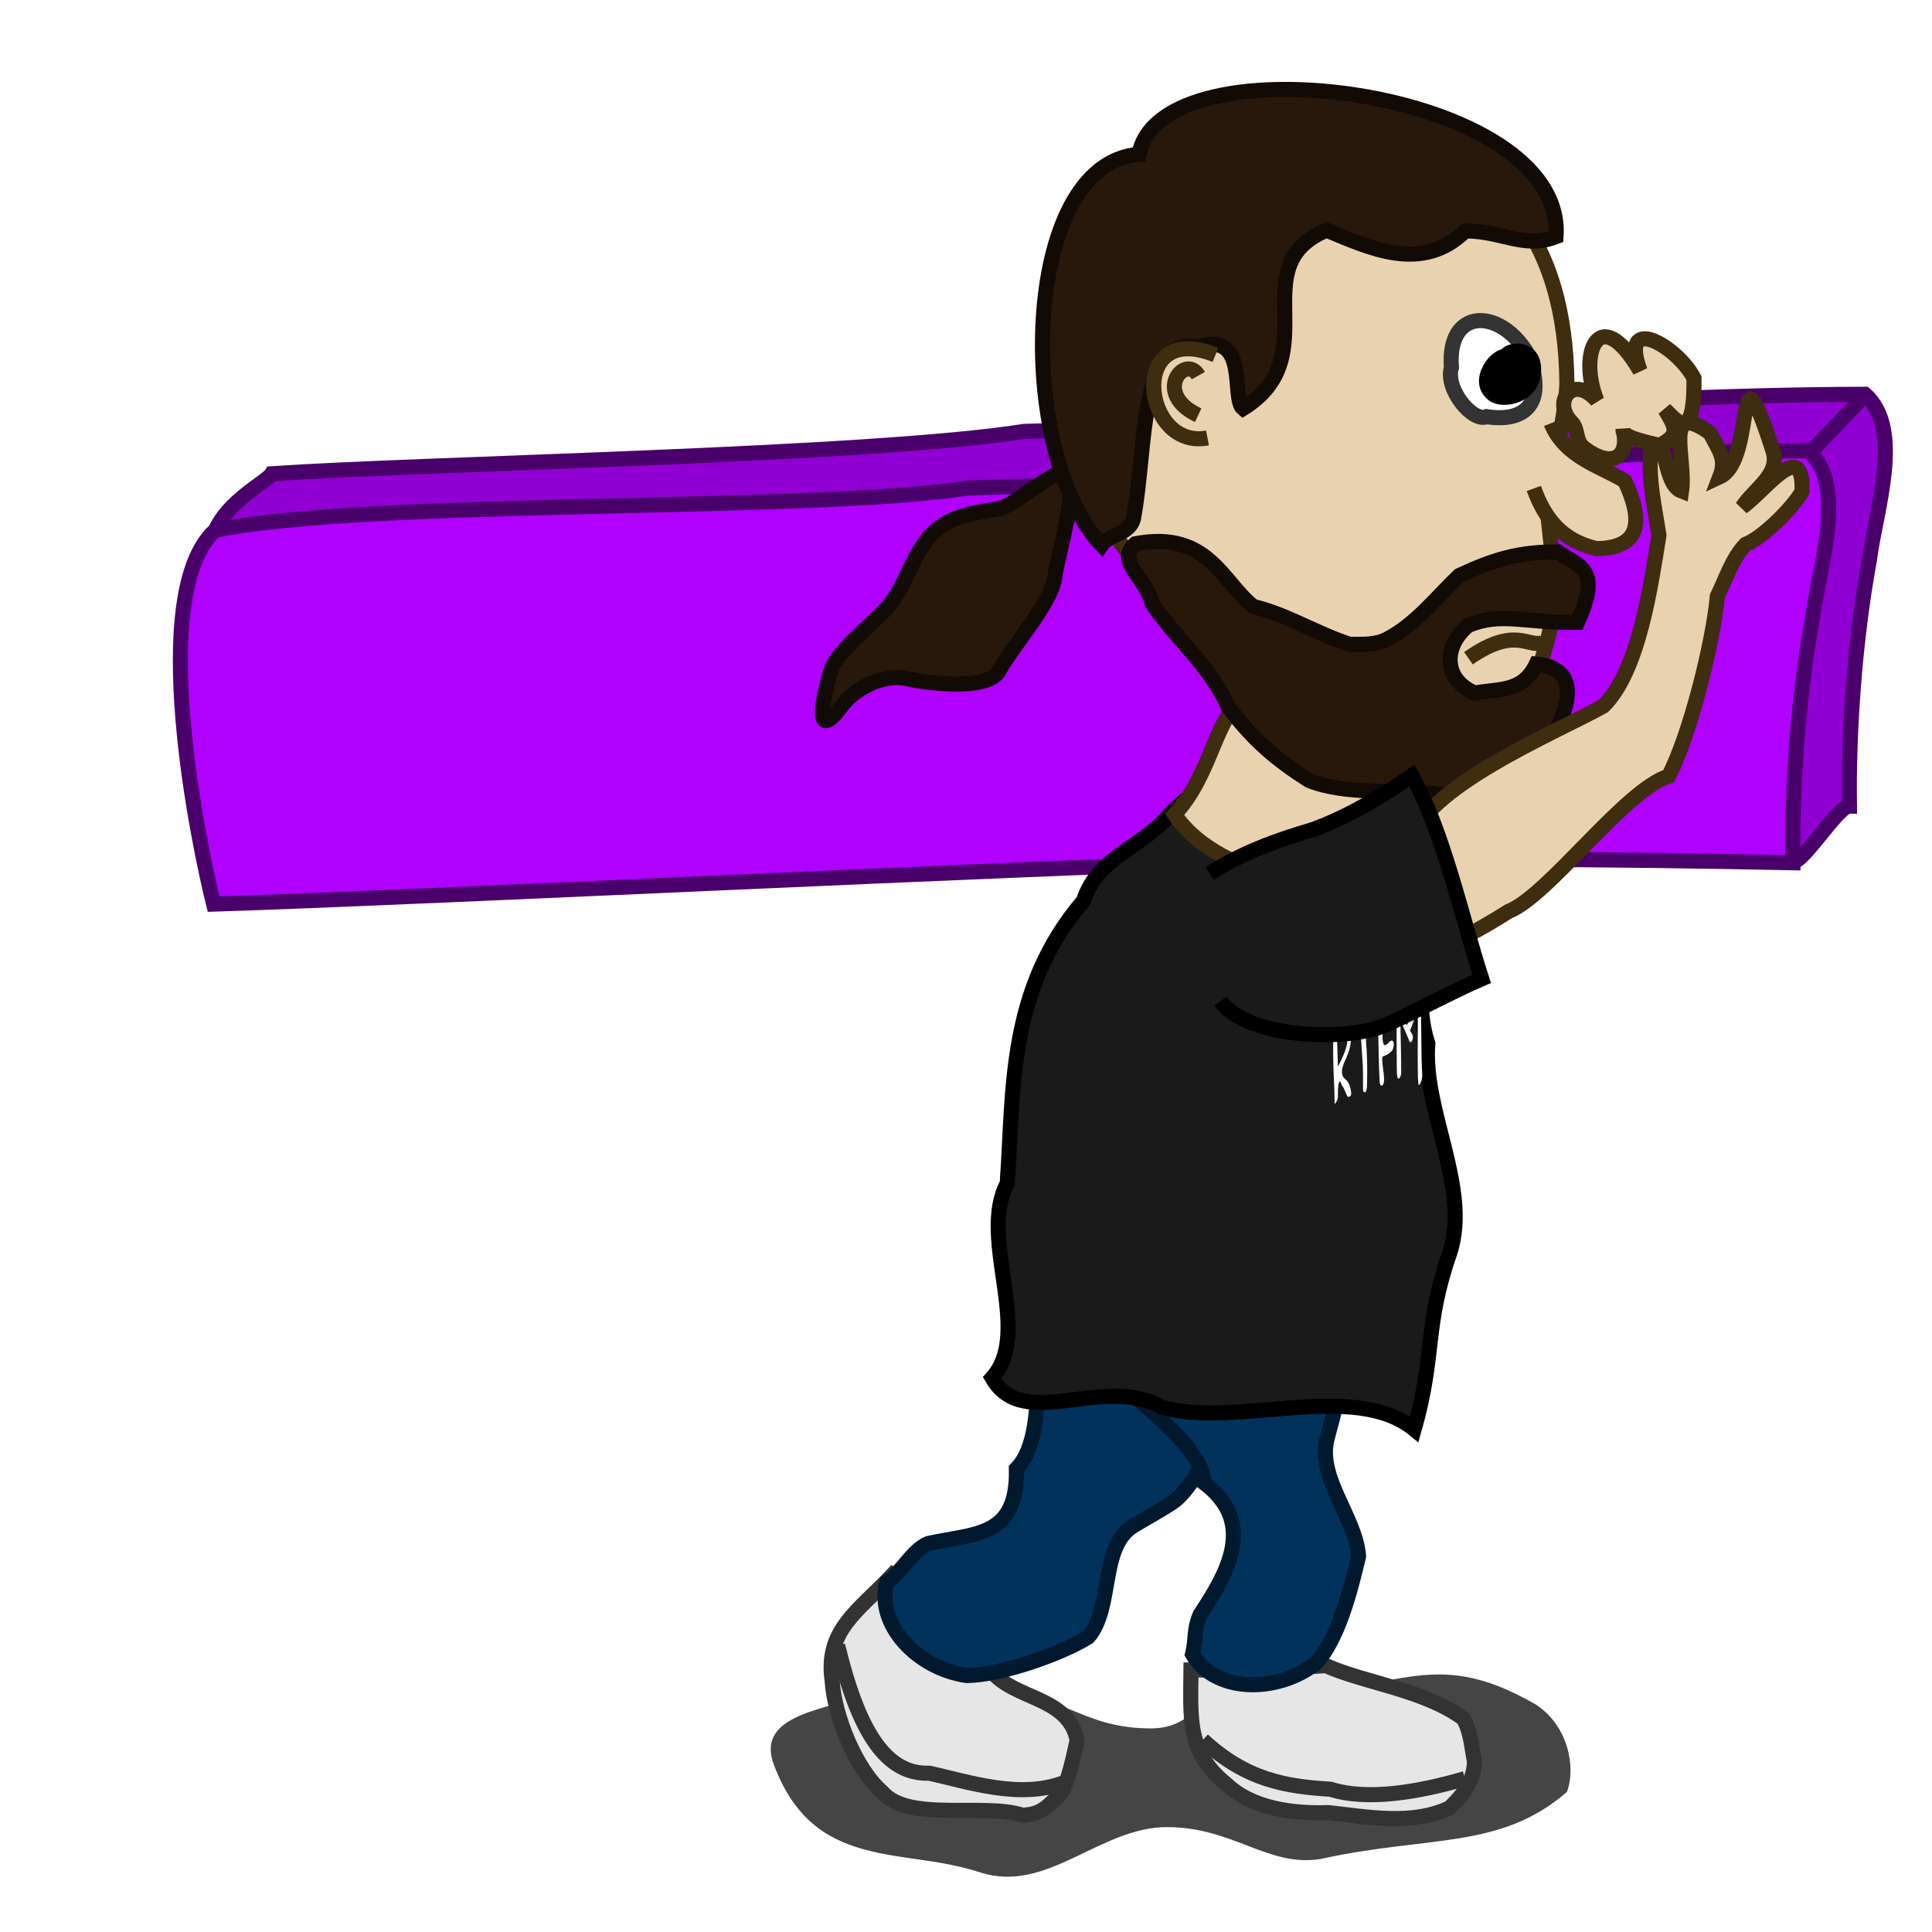<?xml version="1.0" encoding="UTF-8" standalone="no"?>
<!-- Created with Inkscape (http://www.inkscape.org/) -->
<svg
    xmlns:inkscape="http://www.inkscape.org/namespaces/inkscape"
    xmlns:rdf="http://www.w3.org/1999/02/22-rdf-syntax-ns#"
    xmlns="http://www.w3.org/2000/svg"
    xmlns:cc="http://creativecommons.org/ns#"
    xmlns:dc="http://purl.org/dc/elements/1.1/"
    xmlns:sodipodi="http://sodipodi.sourceforge.net/DTD/sodipodi-0.dtd"
    xmlns:svg="http://www.w3.org/2000/svg"
    xmlns:ns1="http://sozi.baierouge.fr"
    xmlns:xlink="http://www.w3.org/1999/xlink"
    id="svg2"
    sodipodi:docname="countdown-02.svg"
    viewBox="0 0 128 128"
    sodipodi:version="0.32"
    version="1.0"
    inkscape:output_extension="org.inkscape.output.svg.inkscape"
    inkscape:version="0.46"
  >
  <defs
      id="defs4"
    >
    <filter
        id="filter3443"
        height="1.653"
        width="1.25"
        y="-.327"
        x="-.125"
        inkscape:collect="always"
      >
      <feGaussianBlur
          id="feGaussianBlur3445"
          stdDeviation="1.963"
          inkscape:collect="always"
      />
    </filter
    >
  </defs
  >
  <sodipodi:namedview
      id="base"
      bordercolor="#666666"
      inkscape:pageshadow="2"
      guidetolerance="10"
      pagecolor="#ffffff"
      gridtolerance="10000"
      inkscape:window-height="961"
      inkscape:zoom="1"
      objecttolerance="10"
      showgrid="false"
      borderopacity="1.0"
      inkscape:current-layer="layer1"
      inkscape:cx="64"
      inkscape:cy="64"
      inkscape:window-y="31"
      inkscape:window-x="127"
      inkscape:window-width="1538"
      inkscape:pageopacity="0.0"
      inkscape:document-units="px"
    >
    <inkscape:grid
        id="grid2524"
        visible="true"
        type="xygrid"
        enabled="true"
    />
  </sodipodi:namedview
  >
  <g
      id="layer1"
      inkscape:label="Layer 1"
      inkscape:groupmode="layer"
    >
    <path
        id="path3302"
        sodipodi:nodetypes="cccscccccc"
        style="fill-rule:evenodd;stroke:#49006b;stroke-width:1px;fill:#9100d2"
        d="m13.984 36.741c-0.172 6.652 2.242 27.246 3.566 20.469 14.172-0.449 53.484-3.454 67.713-3.826 11.662-0.298 21.847 3.516 33.487 3.731 0.76 0.014 3.02-3.722 3.78-3.706-0.07-4.84 0.33-10.901 1.32-16.291 0.4-3.26 2.33-8.681-0.29-10.996-18.5 0.056-37.063 1.971-55.701 2.458-10.171 1.617-39.924 2.124-49.854 2.808-0.383 0.645-4.228 2.38-4.021 5.353z"
    />
    <path
        id="path2522"
        sodipodi:nodetypes="cccccccc"
        style="fill-rule:evenodd;stroke:#49006b;stroke-width:1px;fill:#b000ff"
        d="m14.153 59.9c14.172-0.449 53.131-2.394 67.36-2.766 12.422-0.318 24.867-0.225 37.267 0.025-0.07-4.84 0.33-10.901 1.32-16.291 0.4-3.26 2.33-8.681-0.29-10.996-18.5 0.056-37.063 1.971-55.701 2.458-10.171 1.617-39.747 0.709-49.854 2.808-4.606 4.168-1.042 20.996-0.102 24.762z"
    />
    <path
        id="path3018"
        sodipodi:nodetypes="ccccsssssssc"
        style="filter:url(#filter3443);fill-rule:evenodd;fill:#000000;fill-opacity:.728"
        transform="matrix(-1.537 0 0 1 356.51 0)"
        d="m177.24 112.04c-5.46 0.43-6.82-3.26-11.49 0.89-1.42 1.42-1.73 4.22-1.34 5.79 2.88 3.85 6 2.87 10.61 4.44 2.27 0.57 3.77-2.11 6.63-2.11 2.9 0 5.17 4.44 8.05 3 2.23-1.11 4.29-0.77 6.22-2.22 1.51-1.14 2.23-3.13 2.67-4.89 0.78-3.14-1.88-3.61-3.56-4.45-2.16-1.08-5.9-0.41-7.56 0-1.77 0.44-2.66 2.02-5.13 2.02-2 0-1.71-2.47-5.1-2.47z"
    />
    <path
        id="path3006"
        sodipodi:nodetypes="cccccccc"
        style="fill-rule:evenodd;stroke:#333333;stroke-width:1px;fill:#e6e6e6"
        d="m65.301 110.06c1.128 2.64 5.434 2.03 6.063 5.24-0.23 0.97-0.54 2.65-1.059 3.49-0.922 0.92-1.32 1.43-2.566 1.47-2.623-0.83-7.553 0.48-9.289-1.53-1.74-1.5-3.167-5.02-3.319-7.38-0.481-3.35 1.745-4.62 3.959-6.97 2.18 2.04 3.884 3.82 6.211 5.68z"
    />
    <path
        id="path3008"
        sodipodi:nodetypes="cscccccccc"
        style="fill-rule:evenodd;stroke:#00192e;stroke-width:1px;fill:#00325c"
        d="m80.156 96.182c-0.449 0.653-1.355 2.608-2.478 3.356-0.863 0.572-1.797 1.072-2.654 1.592-2.168 1.43-1.267 5.42-2.923 7.33-1.928 1.19-5.882 2.53-8.048 2.55-3.265-0.46-6.049-3.38-5.296-6.19 0.885-0.53 1.703-2.15 2.741-2.56 3.129-0.69 5.94-0.39 5.841-4.944 2.643-2.718 0.241-10.565 3.028-13.143 2.098 0.968 9.953 9.913 9.789 12.009z"
    />
    <path
        id="path3010"
        sodipodi:nodetypes="ccc"
        style="stroke:#333333;stroke-width:1px;fill:none"
        d="m70.557 118.08c-2.975 1.17-6.444-0.05-8.994-0.6-2.939 0.1-4.72-2.9-6.069-8.47"
    />
    <path
        id="path3012"
        sodipodi:nodetypes="cccccccc"
        style="fill-rule:evenodd;stroke:#333333;stroke-width:1px;fill:#e6e6e6"
        d="m87.836 110.35c2.622 1.17 6.47 1.58 9.115 3.51 0.491 0.86 0.548 1.9 0.739 2.87-0.051 1.3-0.751 2.17-1.641 3.04-2.489 1.18-5.399 0.61-8.042 0.32-2.294 0.08-5.031-0.25-6.751-1.88-2.63-2.13-2.375-4.34-2.349-7.57 2.984 0.01 5.954-0.07 8.929-0.29z"
    />
    <path
        id="path3014"
        sodipodi:nodetypes="cscccccccc"
        style="fill-rule:evenodd;stroke:#00192e;stroke-width:1px;fill:#00325c"
        d="m84.826 86.764c0.145 0.779 4.071 4.393 3.807 5.716-0.204 1.016-0.508 2.031-0.75 3-0.519 2.545 1.946 5.11 2.125 7.62-0.515 2.21-1.364 5.58-2.875 7.13-2.63 1.99-6.665 1.89-8.125-0.63 0.25-1 0.06-1.59 0.5-2.62 1.843-2.79 3.756-6.12 0.25-8.75-0.058-3.791-11.021-9.224-10.878-13.018 2.167-0.801 14.578-0.044 15.946 1.552z"
    />
    <path
        id="path3016"
        sodipodi:nodetypes="ccc"
        style="stroke:#333333;stroke-width:1px;fill:none"
        d="m97.061 117.84c-3.072 0.89-6.433 1.48-8.921 0.7-2.936-0.18-5.573-0.59-8.455-3.26"
    />
    <path
        id="path2964"
        sodipodi:nodetypes="ccccccccc"
        style="fill-rule:evenodd;stroke:#3f2d10;stroke-width:1px;fill:#e9d2af"
        d="m89.158 9.424c10.451-0.01 14.552 6.905 14.652 15.874-0.01 1.876-0.9 5.565-1.37 7.422 0.2 3.663 1.09 6.434-0.01 10.003-1.28 5.051-4.156 6.844-9.054 7.911-4.343-0.107-6.985-2.655-10.225-5.707-4.642-3.837-9.735-8.372-11.422-14.022-0.583-5.392 2.057-10.52 3.612-15.539 2.158-5.489 8.61-6.738 13.817-5.942z"
    />
    <path
        id="path3300"
        sodipodi:nodetypes="csccccccc"
        style="fill-rule:evenodd;stroke:#3f2d10;stroke-width:1px;fill:#e9d2af"
        d="m105.8 26.54c-1.61-1.831-2.99 0.122-1.68 1.429 0.49 0.489 0.21 1.264 0.85 1.724 1.85 1.406 3.02 0.551 2.56-1.208-0.07 0.527 1.78 0.845 2.4 1.029 1.46-0.727 1.03-1.256 0.39-2.358 0.58 0.481 1.97 2.569 1.91-2.102-1.11-2.118-4.99-4.382-3.57-0.486-2.75-4.691-4.12-1.073-2.86 1.972z"
    />
    <path
        id="path2966"
        sodipodi:nodetypes="cccc"
        style="fill-rule:evenodd;stroke:#3f2d10;stroke-width:1px;fill:#e9d2af"
        d="m102.76 28.037c0.9 2.276 3.41 2.899 4.89 3.835 1.17 2.488 1.18 4.445-1.88 4.477-2.26-0.527-3.41-1.94-4.15-3.988"
    />
    <path
        id="path2968"
        sodipodi:nodetypes="cccc"
        style="fill-rule:evenodd;stroke:#333333;stroke-width:1px;fill:#ffffff"
        d="m101.12 23.294c1.35 3.005 0.29 4.758-2.634 4.31-0.9 0.392-2.762-1.809-2.325-3.261-0.302-3.906 3.082-3.974 4.959-1.049z"
    />
    <path
        id="path2974"
        sodipodi:nodetypes="cssc"
        style="fill-rule:evenodd;stroke:#000000;stroke-width:1px;fill:#000000"
        d="m99.859 23.654c-0.385-0.359 1.881-1.013 1.741 1.009-0.1 1.566-1.998 1.93-2.628 1.487-1.266-0.891 0.276-2.812 0.887-2.496z"
    />
    <path
        id="path2976"
        style="fill-rule:evenodd;stroke:#120a04;stroke-width:1px;fill:#28170b"
        d="m70.293 31.304c1.562-0.236-0.29 5.731-0.397 6.853-0.166 1.739-2.829 4.658-3.702 6.279-0.741 1.376-4.905 0.802-5.996 0.546-1.836-0.432-3.71 0.817-4.387 1.733-2.111 2.861-1.172-0.996-0.718-2.394 0.357-1.098 2.482-2.822 3.371-3.726 1.513-1.536 1.638-3.062 2.864-4.722 1.17-1.585 2.818-1.855 4.684-2.136 1.166-0.176 2.899-1.933 4.281-2.433z"
    />
    <path
        id="path2989"
        sodipodi:nodetypes="cccccccccccc"
        style="fill-rule:evenodd;stroke:#000000;stroke-width:1px;fill:#1a1a1a"
        d="m65.732 91.289c2.741-3.07-0.953-9.243 0.999-12.881 0.439-6.101-0.015-12.806 5.049-18.723 0.973-2.986 3.886-3.47 5.873-5.884 2.158-2.085 3.049-2.235 6.062-1.887 3.739 1.203 3.271 0.76 6.938 2.225 2.604 1.692 4.2 4.04 4.005 7.123-0.322 2.758-0.919 5.193-0.063 7.875-0.354 4.455 2.831 9.51 1.477 13.809-1.74 4.974-0.955 6.738-2.377 11.751-3.997-3.271-11.779-0.062-16.704-1.464-3.958-2.209-9.182 1.685-11.259-1.944z"
    />
    <path
        id="path2987"
        sodipodi:nodetypes="ccccc"
        style="fill-rule:evenodd;stroke:#3f2d10;stroke-width:1px;fill:#e9d2af"
        d="m91.9 55.531c-1.835 4.546-11.122 2.853-14.082-1.573 2.6-2.784 2.661-6.761 4.892-7.886 2.272-0.21 4.458 0.467 6.603 1.141 1.709 1.392 3.013 6.585 2.587 8.318z"
    />
    <path
        id="path2978"
        sodipodi:nodetypes="cccccccccccccccc"
        style="fill-rule:evenodd;stroke:#120a04;stroke-width:1px;fill:#28170b"
        d="m75.226 36.023c4.839-0.918 5.768 2.584 7.823 4.163 2.246 0.541 4.182 1.796 6.363 2.5 0.916 0.005 1.715 0.042 2.471-0.331 1.912-0.988 3.262-2.761 4.802-4.227 2.286-1.063 3.935-1.574 6.535-1.562 1.4 0.972 2.93 1.066 1.29 4.663-3.5 0.074-5.017-0.718-7.248 0.215-1.636 1.357-1.671 3.568 0.447 4.47 1.652-0.296 3.181-0.041 4.071-1.917 2.71 0.261 2.26 2.385 1.39 4.225-0.64 4.364-3.55 5.034-7.775 4.4-2.689-0.346-6.184 0.094-8.671-0.917-2.221-1.414-3.701-2.695-5.301-4.808-1.341-2.899-3.441-4.479-5.083-6.899-0.355-1.67-2.466-2.803-1.114-3.975z"
    />
    <path
        id="path2983"
        sodipodi:nodetypes="cccsccccc"
        style="fill-rule:evenodd;stroke:#120a04;stroke-width:1px;fill:#28170b"
        d="m103.09 15.679c0.7-9.859-26.187-13.247-27.63-5.456-7.967 0.623-8.124 19.949-2.485 25.879 0.46-0.706 1.921-0.698 2.127-1.79 0.869-4.608 0.342-12.036 4.267-11.324 3.416-1.112 2.174 3.4 2.985 4.08 5.653-3.504-0.131-9.449 5.538-11.817 2.777 1.138 6.294 2.89 9.193 0.045 2.465 0.012 3.905 1.213 6.005 0.383z"
    />
    <path
        id="path2970"
        sodipodi:nodetypes="cc"
        style="fill-rule:evenodd;stroke:#3f2d10;stroke-width:1px;fill:#e9d2af"
        d="m80.526 23.516c-5.852-2.358-4.861 6.331-0.527 5.498"
    />
    <path
        id="path2972"
        sodipodi:nodetypes="cs"
        style="fill-rule:evenodd;stroke:#3f2d10;stroke-width:1px;fill:#e9d2af"
        d="m79.394 24.886c-0.844-1.497-3.098 1.165-0.013 2.625"
    />
    <path
        id="path2985"
        sodipodi:nodetypes="cc"
        style="stroke:#3f2d10;stroke-width:1px;fill:none"
        d="m102.23 42.564c-0.96 0.403-1.8-1.148-4.942 1.046"
    />
    <path
        id="path2993"
        sodipodi:nodetypes="cccccccccccccccc"
        style="fill-rule:evenodd;stroke:#3f2d10;stroke-width:1px;fill:#e9d2af"
        d="m106.23 46.778c2.36-2.319 3.15-8.034 3.68-11.314-0.23-1.559-0.8-4.026-0.5-5.825 1.09-0.953 0.73 2.416 2 2.899 0.31-2.16-1.25-6.092 1.89-3.844 0.62 1.213 1.1 1.708 0.64 2.9 2.46-1.139 0.89-9.869 3.53-1.704 0.48 1.565-1.25 2.479-2.04 3.704 1.54-1.092 4.08-4.709 3.96-1.026-0.63 1.101-2.63 3.079-3.74 3.498-0.89 0.927-1.3 2.27-1.87 3.432-0.29 3.117-1.81 9.187-3.23 11.93-2.87 0.87-7.96 7.913-10.601 8.954-0.974 0.618-2.843 1.747-3.9 2.075-2.753-0.998-3.128-3.629-2.627-6.488 0.618-3.736 9.898-7.544 12.808-9.191z"
    />
    <path
        id="text2415"
        style="fill:#ffffff"
        d="m88.497 73.071c-0.047 0.024-0.116 0.139-0.076-0.088-0.002-0.984-0.088-1.917-0.092-2.901-0.004-0.481-0.01-0.964 0.003-1.451 0.053-0.284 0.179-0.366 0.276-0.468 0.203-0.168 0.41-0.29 0.614-0.36 0.101 0.11 0.168 0.358 0.233 0.581 0.086 0.315 0.048 0.8-0.054 1.135-0.117 0.458-0.305 0.717-0.435 1.14-0.098 0.255-0.056 0.622 0.048 0.714 0.132 0.171 0.291 0.228 0.394 0.523 0.057 0.166 0.118 0.37 0.113 0.626-0.091 0.195-0.256 0.223-0.32-0.032-0.083-0.16-0.155-0.392-0.244-0.512-0.095-0.042-0.16-0.591-0.27-0.175-0.059 0.28-0.042 0.6-0.051 0.894 0.012 0.145-0.061 0.191-0.094 0.284l-0.045 0.09zm0.138-2.396c0.206-0.398 0.425-0.795 0.576-1.363 0.071-0.239 0.063-0.592-0.031-0.702-0.144-0.224-0.333-0.065-0.499 0.023-0.154 0.008-0.083 0.504-0.081 0.748 0.024 0.423 0.023 0.863 0.035 1.294zm1.667 1.484c-0.001-0.681 0.016-1.379-0.042-2.024-0.031-0.46-0.061-0.92-0.091-1.381-0.079-0.18-0.212-0.075-0.316-0.079-0.128 0.034-0.301 0.037-0.339-0.343-0.013-0.3 0.182-0.212 0.257-0.317 0.407-0.211 0.817-0.463 1.223-0.502 0.092-0.014 0.267 0.013 0.213 0.387-0.072 0.266-0.202 0.281-0.304 0.336-0.12 0.052-0.24 0.093-0.359 0.159-0.09 0.37-0.024 0.77-0.002 1.127 0.043 0.752 0.05 1.535 0.027 2.32 0.006 0.305-0.069 0.628-0.192 0.504-0.038-0.01-0.077-0.069-0.075-0.187zm1.305-2.165c-0.075 0.245 0.011 0.585 0.03 0.841 0.033 0.283 0.094 0.597 0.038 0.921-0.083 0.28-0.272 0.223-0.272-0.144-0.055-0.992-0.067-2.015-0.088-3.029 0-0.329-0.019-0.661 0.009-0.995 0.125-0.372 0.309-0.487 0.471-0.619 0.157-0.097 0.323-0.241 0.474-0.152 0.057 0.158 0.192 0.378 0.155 0.638-0.243 0.048-0.492 0.018-0.733 0.278-0.128 0.145-0.093 0.584-0.096 0.856-0.013 0.339 0.048 0.73 0.195 0.648 0.164-0.036 0.332-0.397 0.492-0.266 0.138 0.172 0.006 0.642-0.114 0.696-0.183 0.187-0.374 0.265-0.561 0.327zm2.367 1.834c-0.046-0.367-0.034-0.789-0.043-1.186-0.014-1.301 0.015-2.622-0.008-3.919-0.024-0.052-0.091 0.344-0.131 0.457-0.106 0.407-0.244 0.775-0.376 1.102 0.062 0.134 0.226 0.252 0.188 0.515-0.084 0.363-0.227 0.296-0.291 0.022-0.179-0.414-0.354-0.835-0.538-1.23 0.025 1.14 0.056 2.28 0.059 3.432 0.004 0.314-0.171 0.574-0.246 0.368-0.061-0.253-0.037-0.605-0.049-0.908-0.009-1.047-0.017-2.096-0.007-3.15-0.001-0.326 0.136-0.479 0.233-0.458 0.121 0.054 0.229 0.251 0.276 0.555 0.051 0.165 0.107 0.625 0.208 0.432 0.136-0.43 0.277-0.852 0.411-1.288 0.065-0.269 0.174-0.499 0.184-0.825 0.056-0.244 0.258-0.375 0.261-0.018 0.028 0.661 0.025 1.34 0.05 2.003 0.02 1.033 0.01 2.084 0.051 3.104 0.026 0.264 0.051 0.594-0.059 0.812-0.043 0.113-0.125 0.336-0.173 0.18z"
    />
    <path
        id="path2991"
        sodipodi:nodetypes="cccccc"
        style="fill-rule:evenodd;stroke:#000000;stroke-width:1px;fill:#1a1a1a"
        d="m80.148 57.868c2.145-1.367 4.415-2.196 6.829-2.904 2.369-0.87 4.504-2.151 6.562-3.583 2.073 3.685 3.27 9.277 4.626 13.466-1.942 0.841-4.293 2.12-6.226 3-2.598 1.206-9.299 0.964-11.079-1.516"
    />
    <path
        id="path3308"
        style="stroke:#49006b;stroke-width:1px;fill:none"
        d="m123.74 26l-4.06 4.242"
    />
  </g
  >
</svg
>
